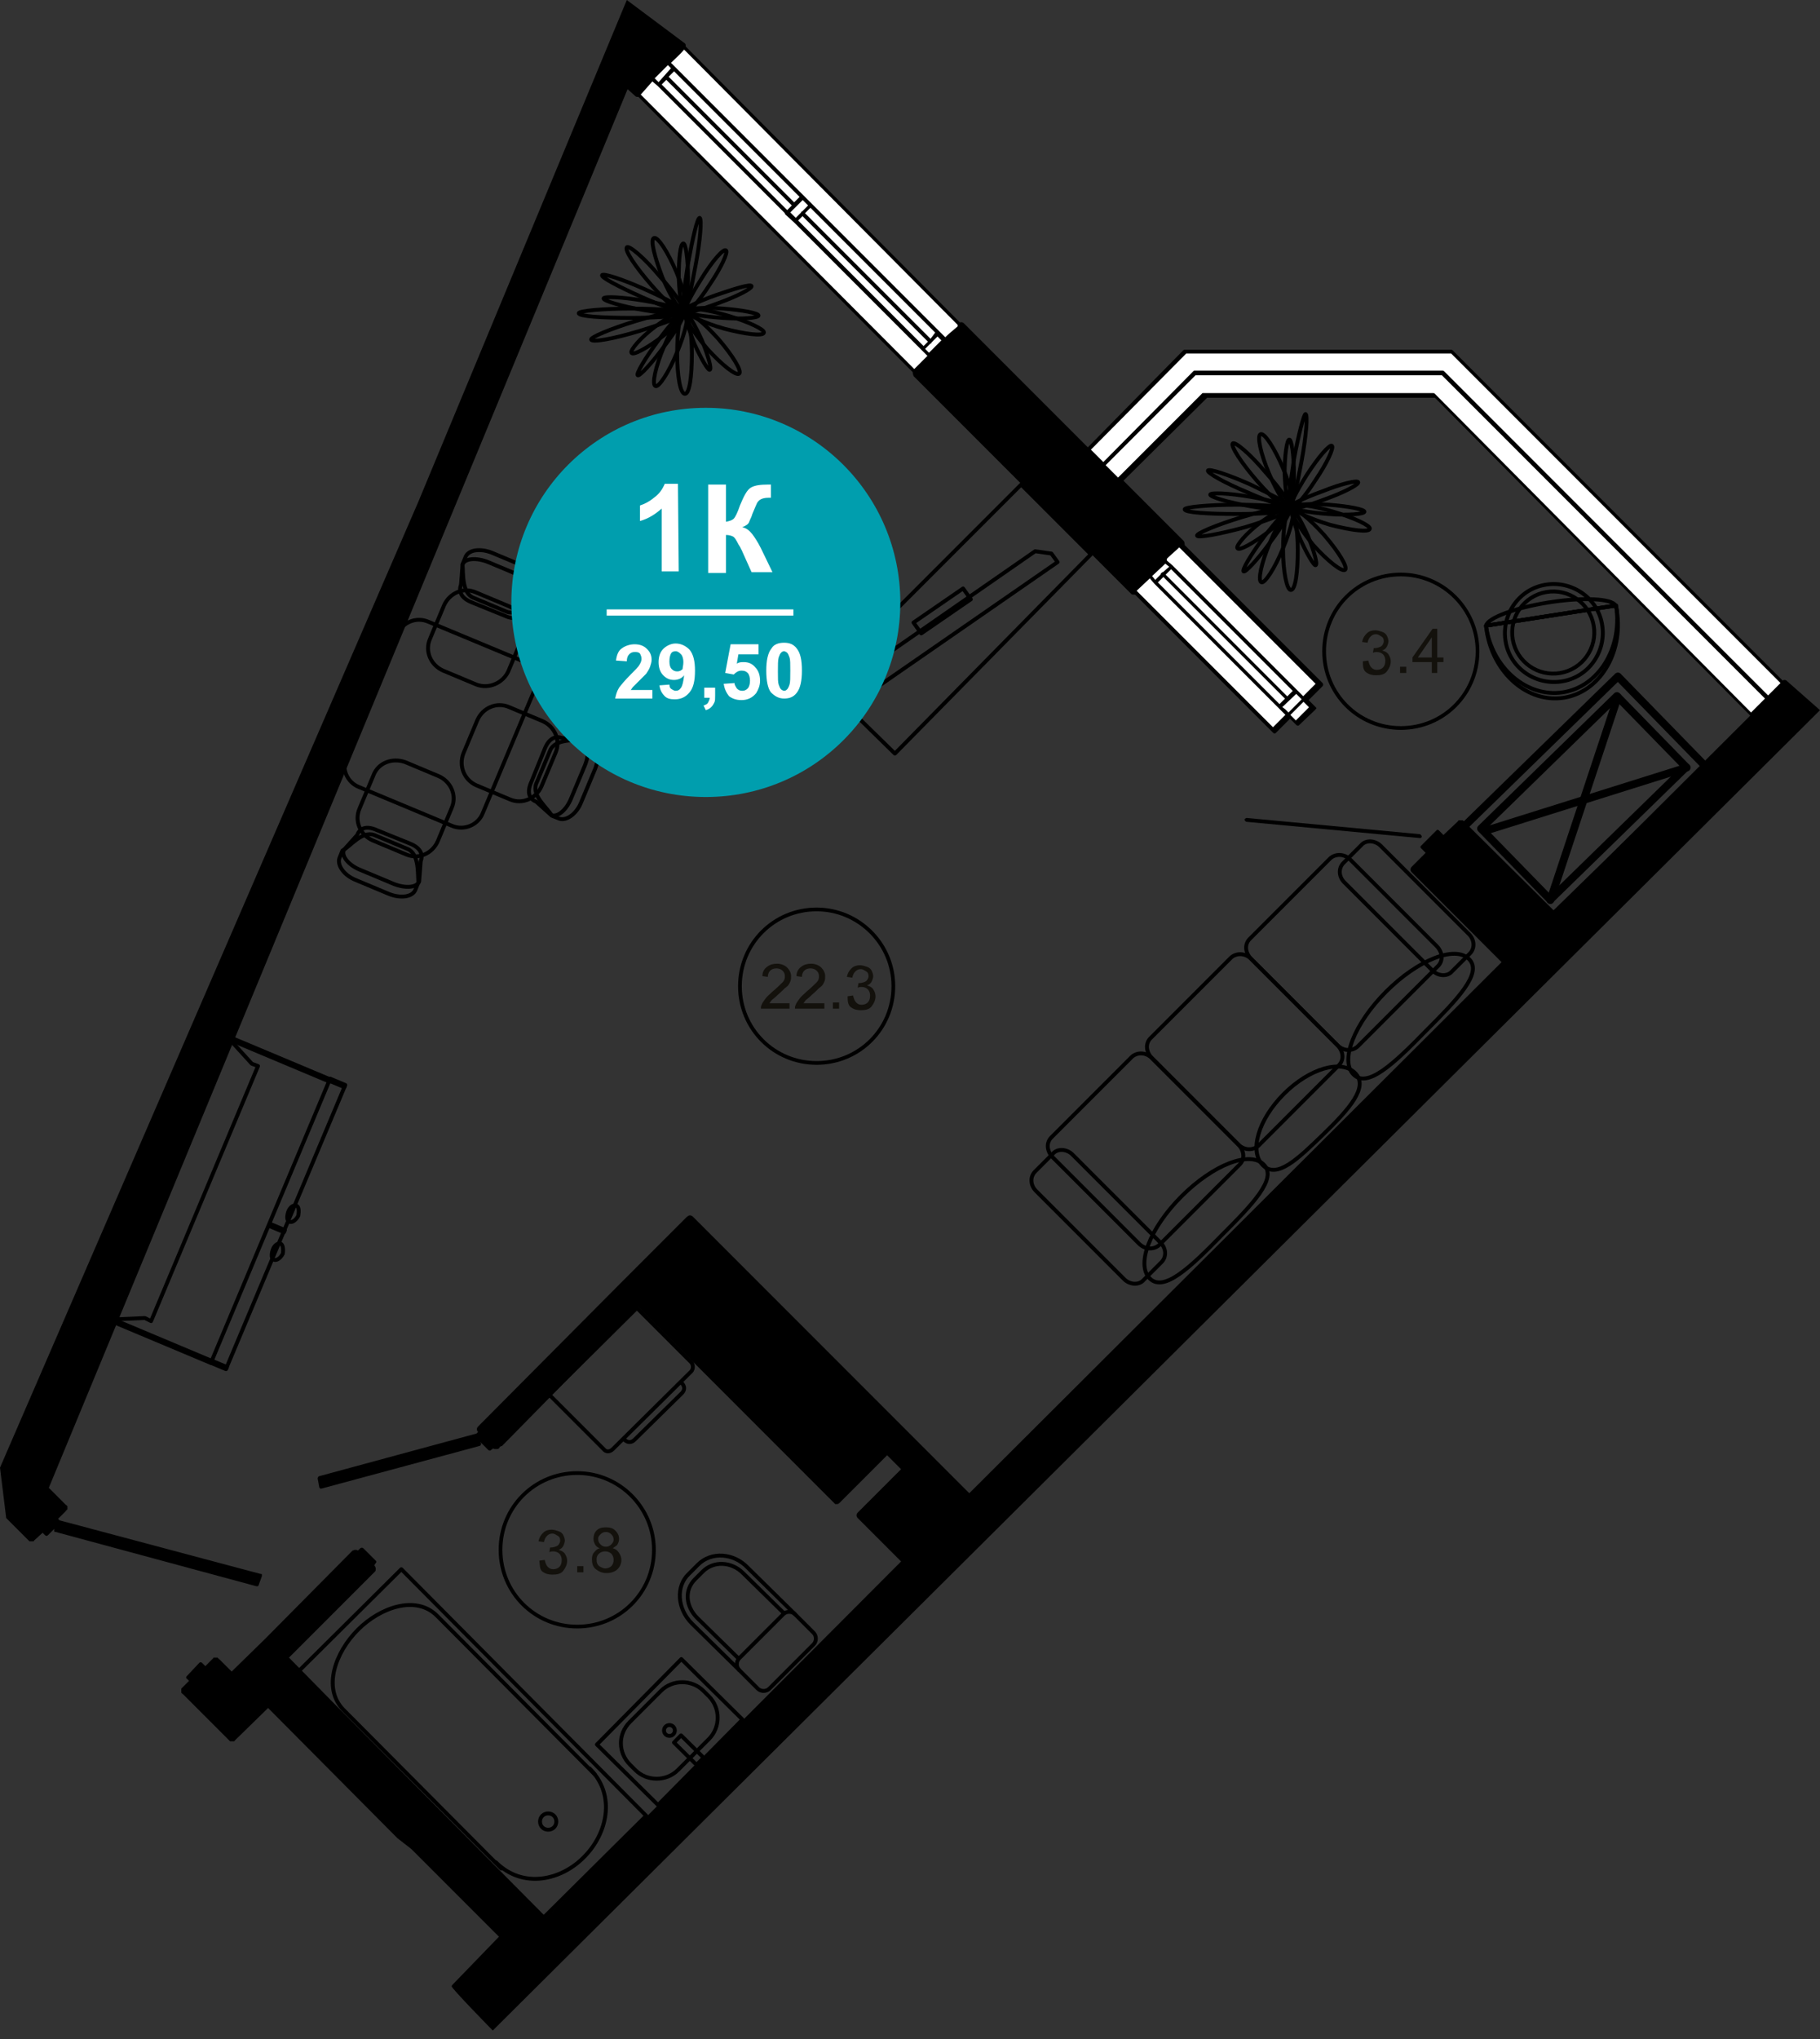 <?xml version="1.0" encoding="UTF-8"?> <svg xmlns="http://www.w3.org/2000/svg" xmlns:xlink="http://www.w3.org/1999/xlink" version="1.1" id="Слой_1" x="0px" y="0px" viewBox="0 0 234.9 263" style="enable-background:new 0 0 234.9 263;" xml:space="preserve"><rect x="0" y="0" width="234.9" height="263" fill="#333333" stroke="none"/> <style type="text/css"> .st0{fill:#FFFFFF;} .st1{fill:none;stroke:#000000;stroke-width:0.5;stroke-linecap:round;stroke-linejoin:round;stroke-miterlimit:10;} .st2{fill:none;stroke:#000000;stroke-width:0.5;stroke-linecap:round;stroke-linejoin:round;stroke-miterlimit:10;} .st3{fill:none;stroke:#000000;stroke-width:0.5;stroke-linecap:round;stroke-linejoin:round;stroke-miterlimit:10;} .st4{fill:none;stroke:#000000;stroke-width:0.5;stroke-linecap:round;stroke-linejoin:round;stroke-miterlimit:10;} .st5{fill:none;stroke:#000000;stroke-width:0.48;stroke-linecap:round;stroke-linejoin:round;stroke-miterlimit:10;} .st6{fill:#13110C;} .st7{fill:none;stroke:#000000;stroke-width:1;stroke-linecap:round;stroke-linejoin:round;stroke-miterlimit:10;} .st8{fill:none;stroke:#000000;stroke-linecap:round;stroke-linejoin:round;stroke-miterlimit:10;} .st9{fill:#009EAE;} .st10{enable-background:new ;} </style> <path d="M234.9,91.6l-4.2-3.7c-0.1-0.1-0.2-0.2-0.4-0.2c-0.1,0-0.1,0-0.2,0.1l-42.6-42.6c0,0-0.1-0.1-0.2-0.1h-34.4 c-0.1,0-0.1,0-0.2,0.1l-12.3,12.5l-16-16c-0.1-0.1-0.3-0.2-0.5-0.1L88.5,6c0-0.1,0-0.1,0-0.2l0,0c0-0.1-0.1-0.2-0.1-0.2L80.9,0 L54,64.7L0,189.3l0.8,6.5l2.9,2.9l0.1,0.1l0,0l0,0l0,0l0,0c0.1,0,0.1,0,0.2,0s0.1,0,0.2,0c0,0,0,0,0.1,0c0,0,0.1,0,0.1-0.1l1.1-1 l0.3,0.3c0,0,0.1,0.1,0.2,0.1s0.1,0,0.2-0.1l0.8-0.8v0.1c0,0.1,0,0.1,0,0.2c0,0.1,0.1,0.1,0.2,0.1l25.9,7c0,0,0,0,0.1,0 s0.2-0.1,0.2-0.2l0.4-1.1c0-0.1,0-0.1,0-0.2s-0.1-0.1-0.2-0.1l-25.9-6.9l-0.2-0.2l1-1l0,0l0,0l0,0l0,0c0,0,0-0.1,0.1-0.1 c0,0,0-0.1,0.1-0.1v-0.1v-0.1v-0.1v-0.1c0,0,0-0.1-0.1-0.1c0,0,0-0.1-0.1-0.1l0,0l0,0L7.4,193l-1.1-1.1L36.9,118L81,11.5l1,0.9 c0.1,0.1,0.2,0.1,0.3,0.1h0.1L117.8,48v0.1c0,0.1,0.1,0.3,0.1,0.4L146,76.6c0.1,0.1,0.2,0.1,0.4,0.1h0.1l17.8,17.8 c0,0,0.1,0.1,0.2,0.1s0.1,0,0.2-0.1l1.8-1.8l0.8,0.8c0,0,0.1,0.1,0.2,0.1c0.1,0,0.1,0,0.2-0.1l0,0l0,0l0,0l2.1-2l0,0l0,0 c0,0,0-0.1,0.1-0.1l0,0l0,0c0-0.1,0-0.1-0.1-0.2l-0.9-0.9l1.8-1.8c0.1-0.1,0.1-0.3,0-0.4l-17.8-17.8c0-0.2,0-0.3-0.1-0.5L145,62 l10.8-10.7h29.4l40.7,41l-25.3,25.2l-11.7-11.6l0,0l-0.1-0.1h-0.1h-0.1h-0.1h-0.1c0,0,0,0-0.1,0c0,0-0.1,0-0.1,0.1l-1.9,1.8 l-0.6-0.6c-0.1-0.1-0.2-0.1-0.3,0l-2,2c-0.1,0.1-0.1,0.2,0,0.3l0.6,0.6l-1.8,1.8c-0.2,0.2-0.2,0.5,0,0.7l11.6,11.6l-68.7,68.5 l-8.1-8.1l-27.6-27.6c-0.1-0.1-0.4-0.2-0.5-0.1c-0.1,0-0.1,0.1-0.2,0.1l-4.3,4.3l-4.3,4.3l0,0l0,0L61.7,184c-0.2,0.2-0.2,0.5,0,0.7 l0,0l-0.2,0.2l-20.3,5.5c-0.1,0-0.2,0.2-0.2,0.3l0.2,1.1c0,0.1,0.1,0.1,0.1,0.2h0.1c0,0,0,0,0.1,0l20.4-5.5c0.1,0,0.2-0.2,0.2-0.3 L62,186l1,1c0,0,0.1,0.1,0.2,0.1c0.1,0,0.1,0,0.2-0.1l0.3-0.2l0,0c0,0.1,0.1,0.1,0.2,0.1c0.1,0,0.1,0,0.2,0c0.1,0,0.2,0,0.3-0.1l0,0 l0.1-0.1v-0.1l0,0c0.1,0,0.2-0.1,0.3-0.1l0,0l17.6-17.9l25.3,25.3l0,0l0.1,0.1c0.1,0,0.1,0,0.2,0l0,0l0,0h0.1c0.1,0,0.1-0.1,0.2-0.1 l6.2-6.2l1.8,1.8l-5.6,5.6l0,0c-0.2,0.2-0.2,0.5,0,0.7l5.6,5.6l-45.8,45.9l-27.3-27.5l-5.9-6l11.1-11.1c0.1-0.1,0.1-0.2,0.1-0.4 c0-0.1-0.1-0.3-0.2-0.4l0,0l0.2-0.3c0.1-0.1,0.1-0.2,0-0.3l-1.6-1.6c-0.1-0.1-0.3-0.1-0.4,0l-0.3,0.3l0,0c-0.1-0.1-0.2-0.1-0.4-0.1 c-0.1,0-0.2,0.1-0.3,0.1l-11.3,11.4l-4.3,4.2l-1.6-1.6c0,0-0.1,0-0.1-0.1c0,0-0.1,0-0.1-0.1H28h-0.1h-0.1h-0.1l0,0l0,0 c0,0,0,0-0.1,0l0,0c0,0-0.1,0-0.1,0.1l-1,1l-0.4-0.4c0,0-0.1-0.1-0.2-0.1s-0.1,0-0.2,0.1l-1.6,1.7c-0.1,0.1-0.1,0.3,0,0.3l0.3,0.3 l-1,1l0,0l0,0c0,0,0,0,0,0.1l0,0c0,0,0,0,0,0.1l0,0l0,0l0,0l0,0l0,0c0,0,0,0,0,0.1l0,0l0,0v0.1l0,0l0,0v0.1l0,0l0,0 c0,0,0,0.1,0.1,0.1c0,0,0,0.1,0.1,0.1l0,0l0,0l6,6l0.1,0.1l0,0l0,0l0,0l0,0c0.1,0,0.1,0,0.2,0s0.1,0,0.2,0c0,0,0,0,0.1,0 c0,0,0.1,0,0.1-0.1l4.1-4l0,0l0,0l0,0l0,0l0.2-0.2l16.7,16.8l1.8,1.4l11.3,11.3l-6,6.2c0,0-0.1,0.1-0.1,0.2 c-0.1,0.2,5.2,5.6,5.3,5.7L234.9,91.6z"></path> <path d="M160.9,106l22.4,2.1l0,0c0.1,0,0.2-0.1,0.2-0.2c0-0.1-0.1-0.2-0.2-0.3l-22.4-2.1c-0.1,0-0.2,0.1-0.3,0.2 C160.7,105.9,160.8,106,160.9,106z"></path> <path class="st0" d="M186.1,48.4l41.7,41.7l-1.8,1.8l-40.8-41.1c0,0-0.1-0.1-0.2-0.1h-29.6h-0.1h-0.1l0,0l0,0l-10.9,10.9l-1.6-1.6 l11.6-11.6H186.1z"></path> <path d="M48.4,239.9"></path> <polygon class="st0" points="87,9.2 103.2,25.4 102.5,26.1 102.5,26.1 86.3,9.9 "></polygon> <rect x="166.6" y="91.2" transform="matrix(0.707 -0.707 0.707 0.707 -15.723 145.525)" class="st0" width="2.4" height="1"></rect> <polygon points="32.9,203.3 32.7,203.9 7.3,197.1 7.5,196.5 "></polygon> <polygon points="6.9,196.2 5.7,197.4 5.6,197.3 6.9,196.2 "></polygon> <path class="st0" d="M84.2,10.5l0.7,0.6l16.4,16.4l0,0c0,0.1,0,0.1,0.1,0.2l1.1,1l17.2,17.2l-1.7,1.7L82.7,12.2L84.2,10.5z"></path> <polygon class="st0" points="86,10.3 102.2,26.5 102.2,26.5 101.6,27.1 85.4,10.9 "></polygon> <polygon class="st0" points="104.3,26.5 103.5,27.3 103.4,27.3 103.4,27.4 102.7,28.1 102,27.4 103.6,25.8 "></polygon> <rect x="111" y="24.8" transform="matrix(0.707 -0.707 0.707 0.707 7.002 89.387)" class="st0" width="0.8" height="22.9"></rect> <rect x="158.2" y="70.5" transform="matrix(0.707 -0.707 0.707 0.707 -11.247 136.13)" class="st0" width="1" height="22.2"></rect> <rect x="157.2" y="71.5" transform="matrix(0.707 -0.707 0.707 0.707 -12.248 135.714)" class="st0" width="1" height="22.2"></rect> <polygon class="st0" points="165.5,91.2 167.3,89.5 168,90.2 166.3,91.9 165.9,91.5 "></polygon> <path class="st0" d="M150.1,73.8c-0.1,0-0.1,0-0.2,0.1s-0.1,0.1-0.1,0.2l-0.7,0.7l-0.4-0.5l1.7-1.6l0.5,0.4L150.1,73.8z"></path> <polygon class="st0" points="148.4,74.6 149,75.3 149,75.3 165,91.3 165.9,92.2 164.3,93.8 146.7,76.2 "></polygon> <path class="st0" d="M167.4,89l-16.1-16.1l0,0l0,0l-0.7-0.6c0-0.1,0-0.1,0-0.2c0-0.1,1.2-1.1,1.6-1.5l17.6,17.6l-1.6,1.6L167.4,89z"></path> <polygon class="st0" points="119.9,45.5 119.4,45 120.1,44.3 120.2,44.3 120.2,44.2 121,43.4 121.5,43.9 "></polygon> <polygon class="st0" points="120.1,43.7 103.9,27.5 104.6,26.8 120.7,42.9 "></polygon> <polygon class="st0" points="85,10.6 84.5,10.1 86.2,8.4 86.6,8.8 "></polygon> <polygon points="24.8,216.6 26,215.3 26.2,215.5 24.8,216.6 "></polygon> <polygon points="47.9,201.6 46.6,200.4 46.7,200.3 47.9,201.6 "></polygon> <polygon points="61.4,185.5 61.5,186.1 41.6,191.5 41.5,190.9 "></polygon> <polygon points="184,109.7 183.5,109.2 185.2,107.5 185.6,107.9 "></polygon> <polygon points="62,185 63.2,186.3 63.1,186.4 61.9,185.2 "></polygon> <path d="M230.6,96.6"></path> <polygon points="230.9,89.4 229.9,89.4 230.4,88.9 "></polygon> <path class="st0" d="M123.6,41.9c0,0.1,0,0.2,0,0.2l0,0c-0.6,0.5-1.3,1.1-1.6,1.4l-0.7-0.7L87.2,8.7l-0.6-0.6 c0.2-0.2,1.2-1.1,1.7-1.7L123.6,41.9L123.6,41.9z"></path> <path class="st0" d="M153.1,45.6h34.2l42.5,42.5l-1.6,1.6l-41.8-41.8c0,0-0.1-0.1-0.2-0.1h-32c-0.1,0-0.1,0-0.2,0.1l-11.6,11.7 l-1.6-1.6L153.1,45.6z"></path> <g> <g> <path class="st1" d="M90,238.5"></path> <path class="st1" d="M94.1,263"></path> </g> </g> <g> <g> <path class="st1" d="M88.6,40.1c0-0.3,2.1-0.5,4.7-0.3c2.6,0.2,4.6,0.6,4.6,0.9s-2.1,0.5-4.7,0.3C90.6,40.8,88.6,40.5,88.6,40.1 L88.6,40.1z"></path> <path class="st1" d="M88.6,40.1c0.2,0.3-1.2,1.8-3.1,3.3c-2,1.5-3.8,2.5-4,2.1c-0.2-0.3,1.1-1.9,3.1-3.4 C86.5,40.7,88.3,39.7,88.6,40.1L88.6,40.1z"></path> <path class="st1" d="M90.3,28.1c0.3,0.1,0.1,2.8-0.5,6c-0.6,3.3-1.2,5.9-1.5,5.9c-0.3-0.1,0-2.8,0.5-6 C89.4,30.7,90,28.1,90.3,28.1L90.3,28.1z"></path> <path class="st1" d="M88.5,40.3c0.5,0.2,0,2.5-1.1,5.1c-1.1,2.7-2.4,4.6-2.8,4.4c-0.5-0.2,0-2.5,1.1-5.1S88,40.1,88.5,40.3 L88.5,40.3z"></path> <path class="st1" d="M93.7,32.3c0.3,0.2-0.6,2.2-2.1,4.4c-1.4,2.2-2.9,3.9-3.2,3.7c-0.3-0.2,0.7-2.2,2.1-4.4 C91.9,33.7,93.4,32,93.7,32.3L93.7,32.3z"></path> <path class="st1" d="M84.4,30.7c0.5-0.2,1.8,1.8,2.9,4.4c1.1,2.6,1.6,4.9,1.1,5.1s-1.8-1.8-2.9-4.4C84.5,33.2,83.9,30.9,84.4,30.7 L84.4,30.7z"></path> <path class="st1" d="M88.4,40.3c0,0.3-2.4,0.2-5.3-0.3c-2.9-0.5-5.2-1.2-5.2-1.5s2.4-0.2,5.3,0.3C86.2,39.3,88.5,40,88.4,40.3 L88.4,40.3z"></path> <path class="st1" d="M88.6,40.5c0.2-0.1,1.1,1.4,2,3.4c0.8,2,1.3,3.7,1,3.8c-0.2,0.1-1.1-1.4-2-3.4C88.8,42.2,88.3,40.6,88.6,40.5 L88.6,40.5z"></path> <path class="st1" d="M88.8,40.1c0.1-0.5,2.4-0.2,5.1,0.6c2.7,0.8,4.8,1.8,4.7,2.2c-0.1,0.5-2.4,0.2-5.1-0.5 C90.7,41.6,88.6,40.6,88.8,40.1L88.8,40.1z"></path> <path class="st1" d="M88.3,40.4c0,0.3-3,0.6-6.8,0.6s-6.8-0.2-6.8-0.6c0-0.3,3.1-0.6,6.8-0.6C85.2,39.8,88.3,40.1,88.3,40.4 L88.3,40.4z"></path> <path class="st1" d="M80.9,31.9c0.3-0.3,2.3,1.4,4.3,3.8c2.1,2.3,3.5,4.5,3.2,4.8s-2.3-1.4-4.3-3.7C82,34.4,80.6,32.3,80.9,31.9 L80.9,31.9z"></path> <path class="st1" d="M88.3,40.4c0.5,0,1,2.3,1,5.2c0,2.9-0.3,5.2-0.9,5.2s-1-2.3-1-5.2C87.4,42.8,87.7,40.4,88.3,40.4L88.3,40.4z"></path> <path class="st1" d="M97,36.9c0.1,0.3-1.8,1.3-4.3,2.2c-2.4,0.9-4.5,1.5-4.7,1.2s1.8-1.3,4.3-2.2C94.9,37.2,96.9,36.6,97,36.9 L97,36.9z"></path> <path class="st1" d="M88.6,40.5c0.4-0.4,2.2,1.1,4.1,3.2c1.9,2.2,3.1,4.2,2.7,4.5c-0.4,0.3-2.2-1.1-4.1-3.2 C89.4,42.8,88.2,40.8,88.6,40.5L88.6,40.5z"></path> <path class="st1" d="M88.2,31.4c0.3,0,0.6,2,0.6,4.4s-0.2,4.4-0.5,4.4s-0.6-2-0.7-4.4C87.6,33.4,87.8,31.4,88.2,31.4L88.2,31.4z"></path> <path class="st1" d="M76.3,43.8c-0.1-0.3,2.5-1.4,5.8-2.4s6.1-1.5,6.2-1.1c0.1,0.4-2.5,1.4-5.8,2.4S76.4,44.2,76.3,43.8L76.3,43.8 z"></path> <path class="st1" d="M88.3,40.3c0.2,0.2-0.9,2.2-2.6,4.4c-1.6,2.2-3.2,3.9-3.4,3.7c-0.2-0.2,0.9-2.1,2.6-4.4 C86.5,41.8,88,40.1,88.3,40.3L88.3,40.3z"></path> <path class="st1" d="M88.3,40.1c-0.1,0.3-2.6-0.5-5.5-1.8s-5.2-2.5-5.1-2.8c0.1-0.3,2.6,0.5,5.5,1.8S88.4,39.8,88.3,40.1 L88.3,40.1z"></path> </g> <g> <g> <path class="st1" d="M174.3,110.9c-0.8-0.8-1.9-0.8-2.6-0.2l-10.4,10.4c-0.7,0.7-0.6,1.8,0.2,2.6l11.1,11.1 c0.8,0.8,1.9,0.8,2.6,0.2l10.4-10.4c0.7-0.7,0.6-1.8-0.2-2.6L174.3,110.9z"></path> </g> <g> <path class="st1" d="M161.5,123.7c-0.8-0.8-1.9-0.8-2.6-0.2l-10.4,10.4c-0.7,0.7-0.6,1.8,0.2,2.6l11.1,11.1 c0.8,0.8,1.9,0.8,2.6,0.2l10.4-10.4c0.7-0.7,0.6-1.8-0.2-2.6L161.5,123.7z"></path> </g> <g> <path class="st1" d="M148.7,136.5c-0.8-0.8-1.9-0.8-2.6-0.2l-10.4,10.4c-0.7,0.7-0.6,1.8,0.2,2.6l11.1,11.1 c0.8,0.8,1.9,0.8,2.6,0.2l10.4-10.4c0.7-0.7,0.6-1.8-0.2-2.6L148.7,136.5z"></path> </g> <g> <path class="st1" d="M178.2,109.1c-0.7-0.7-1.9-0.8-2.5-0.1l-2.3,2.3c-0.7,0.7-0.6,1.8,0.1,2.5l11.4,11.4 c0.7,0.7,1.9,0.8,2.5,0.1l2.3-2.3c0.7-0.7,0.6-1.8-0.1-2.5L178.2,109.1z"></path> </g> <g> <path class="st1" d="M138.4,148.9c-0.7-0.7-1.9-0.8-2.5-0.1l-2.3,2.3c-0.7,0.7-0.6,1.8,0.1,2.5l11.4,11.4 c0.7,0.7,1.9,0.8,2.5,0.1l2.3-2.3c0.7-0.7,0.6-1.8-0.1-2.5L138.4,148.9z"></path> </g> <g> <path class="st1" d="M189.6,123.7c-1.8-1.8-6.6,0.1-10.7,4.2c-4.1,4.1-6,8.9-4.2,10.7s5.2-1.4,9.3-5.6 C188.1,128.9,191.4,125.5,189.6,123.7z"></path> </g> <g> <path class="st1" d="M174.9,138.4c-1.8-1.8-5.9-0.6-9.2,2.7s-4.5,7.4-2.7,9.2s4.5-0.8,7.8-4S176.7,140.2,174.9,138.4z"></path> </g> <g> <path class="st1" d="M163.1,150.2c-1.8-1.8-6.5,0-10.6,4.1s-5.9,8.8-4.1,10.6c1.8,1.8,5.2-1.4,9.2-5.5 C161.7,155.3,164.9,152,163.1,150.2z"></path> </g> </g> <g> <g> <path class="st1" d="M95.4,215.4l-6.1-6c-1.9-1.9-2.1-4.8-0.4-6.4l1.2-1.2c1.7-1.7,4.6-1.5,6.4,0.4l6.1,6"></path> </g> <g> <path class="st1" d="M95.4,213.9l5.7-5.7c0.4-0.4,1.1-0.4,1.5,0l2.4,2.4c0.4,0.4,0.4,1.1,0,1.5l-5.7,5.7c-0.4,0.4-1.1,0.4-1.5,0 l-2.4-2.4C95,215,95,214.3,95.4,213.9z"></path> </g> <g> <path class="st1" d="M95.3,213.9l-5.3-5.2c-1.5-1.5-1.7-3.6-0.3-5l1-1c1.4-1.4,3.7-1.3,5.2,0.2l5.3,5.2"></path> </g> </g> <g> <rect x="78.7" y="217.9" transform="matrix(0.703 -0.711 0.711 0.703 -133.212 127.782)" class="st2" width="15.5" height="11.1"></rect> <path class="st1" d="M81.3,222.1l4-4c1.5-1.5,4-1.5,5.5,0l0.7,0.7c1.5,1.5,1.5,4,0,5.5l-4,4c-1.5,1.5-4,1.5-5.5,0l-0.7-0.7 C79.8,226.1,79.7,223.7,81.3,222.1z"></path> <ellipse class="st2" cx="86.4" cy="223.2" rx="0.7" ry="0.7"></ellipse> <rect x="88.3" y="223.7" transform="matrix(0.703 -0.711 0.711 0.703 -134.14 130.274)" class="st2" width="1.3" height="4.1"></rect> </g> <g> <g> <path class="st1" d="M51.8,202.4l-13.4,13.3L70,247.5l13.4-13.3L51.8,202.4z"></path> </g> <g> <path class="st1" d="M76.8,228.9l-20.4-20.5c-2.7-2.7-7.3-1.1-10.2,1.8s-4.6,7.5-1.9,10.3L64.7,241"></path> </g> <g> <path class="st1" d="M64,240.2c3.5,3.5,8.5,2.3,11.4-0.7c2.9-2.9,4.2-7.9,0.7-11.4"></path> </g> <g> <path class="st1" d="M70,235.7c-0.4-0.4-0.4-1.1,0-1.5s1.1-0.4,1.5,0s0.4,1.1,0,1.5C71.1,236.1,70.4,236.1,70,235.7z"></path> </g> </g> <g> <g> <path class="st1" d="M77.9,186.9l-7-7l11.3-11.2l7,7c0.3,0.3,0.3,0.9,0,1.2l-10.1,10C78.7,187.3,78.2,187.3,77.9,186.9z"></path> </g> <g> <path class="st1" d="M80.6,185.7c0.4,0.4,0.9,0.4,1.3,0l6.1-6c0.4-0.4,0.4-0.9,0-1.3"></path> </g> </g> <g> <g> <polygon class="st1" points="44.5,140.1 44.5,140.1 29.2,176.5 29.2,176.5 27.2,175.7 14.2,170.2 18.7,170 19.5,170.4 33.3,137.5 32.5,137.2 29.4,133.8 42.5,139.3 "></polygon> <g> <rect x="8.6" y="147.5" transform="matrix(0.387 -0.922 0.922 0.387 -125.332 120.951)" class="st3" width="39.5" height="14.4"></rect> </g> </g> <rect x="28.1" y="175" transform="matrix(0.387 -0.922 0.922 0.387 -144.988 133.971)" class="st3" width="0.3" height="2.1"></rect> <rect x="35.6" y="157.4" transform="matrix(0.387 -0.922 0.922 0.387 -124.178 130.028)" class="st3" width="0.3" height="2.1"></rect> <rect x="43.4" y="138.6" transform="matrix(0.387 -0.922 0.922 0.387 -102.075 125.782)" class="st3" width="0.3" height="2.1"></rect> <rect x="20.5" y="165.6" transform="matrix(0.387 -0.922 0.922 0.387 -146.686 125.039)" class="st3" width="0.3" height="14.4"></rect> <rect x="35.8" y="129.4" transform="matrix(0.387 -0.922 0.922 0.387 -103.882 116.872)" class="st3" width="0.3" height="14.4"></rect> <path class="st1" d="M36.2,160.4c-0.3-0.1-0.8,0.2-1,0.8s-0.2,1.2,0.2,1.3c0.3,0.1,0.8-0.2,1.1-0.8 C36.6,161.1,36.5,160.5,36.2,160.4z"></path> <path class="st1" d="M38.2,155.5c-0.3-0.1-0.8,0.2-1,0.8s-0.2,1.2,0.2,1.3c0.3,0.1,0.8-0.2,1.1-0.8 C38.6,156.2,38.6,155.6,38.2,155.5z"></path> </g> <g> <g> <path class="st1" d="M61.5,101.3l4.3,1.8c1.6,0.7,3.4-0.1,4.1-1.7l1.8-4.3c0.7-1.6-0.1-3.4-1.7-4.1l-4.3-1.8 c-1.6-0.7-3.4,0.1-4.1,1.7l-1.8,4.3C59.2,98.8,59.9,100.6,61.5,101.3z"></path> <path class="st1" d="M71,96.8c0.6-1.5,3.2-1.3,4.3-1.4l1,0.4c0.9,0.4,1.1,1.9,0.5,3.4l-1.8,4.3c-0.6,1.5-1.9,2.4-2.8,2.1l-1-0.4 c-0.4-0.9-2.6-2.5-2-4.1L71,96.8z"></path> <path class="st1" d="M70.3,96.6c0.6-1.5,1.5-1.7,2.3-1.4l2.6,0.2c0.8,0.3,0.9,1.8,0.3,3.3l-1.8,4.3c-0.6,1.5-1.8,2.5-2.6,2.1 l-1.9-1.7c-0.8-0.3-1.3-1.1-0.6-2.6L70.3,96.6z"></path> </g> <g> <path class="st1" d="M65.6,86.6l1.8-4.3c0.7-1.6-0.1-3.4-1.7-4.1l-4.3-1.8c-1.6-0.7-3.4,0.1-4.1,1.7l-1.8,4.3 c-0.7,1.6,0.1,3.4,1.7,4.1l4.3,1.8C63.1,88.9,64.9,88.1,65.6,86.6z"></path> <path class="st1" d="M61.1,77.1c-1.5-0.6-1.3-3.2-1.4-4.3l0.4-1c0.4-0.9,1.9-1.1,3.4-0.5l4.3,1.8c1.5,0.6,2.4,1.9,2.1,2.8l-0.4,1 c-0.9,0.4-2.5,2.6-4.1,2L61.1,77.1z"></path> <path class="st1" d="M60.9,77.7c-1.5-0.6-1.7-1.5-1.4-2.3l0.2-2.6c0.3-0.8,1.8-0.9,3.3-0.3l4.3,1.8c1.5,0.6,2.5,1.8,2.1,2.6 l-1.7,1.9c-0.3,0.8-1.1,1.3-2.6,0.6L60.9,77.7z"></path> </g> <g> <path class="st1" d="M48.2,100l-1.8,4.3c-0.7,1.6,0.1,3.4,1.7,4.1l4.3,1.8c1.6,0.7,3.4-0.1,4.1-1.7l1.8-4.3 c0.7-1.6-0.1-3.4-1.7-4.1l-4.3-1.8C50.6,97.7,48.8,98.4,48.2,100z"></path> <path class="st1" d="M52.6,109.5c1.5,0.6,1.3,3.2,1.4,4.3l-0.4,1c-0.4,0.9-1.9,1.1-3.4,0.5l-4.3-1.8c-1.5-0.6-2.4-1.9-2.1-2.8 l0.4-1c0.9-0.4,2.5-2.6,4.1-2L52.6,109.5z"></path> <path class="st1" d="M52.9,108.8c1.5,0.6,1.7,1.5,1.4,2.3l-0.2,2.6c-0.3,0.8-1.8,0.9-3.3,0.3l-4.3-1.8c-1.5-0.6-2.5-1.8-2.1-2.6 l1.7-1.9c0.3-0.8,1.1-1.3,2.6-0.6L52.9,108.8z"></path> </g> <path class="st1" d="M68.9,89.2l-6.6,15.7c-0.6,1.5-2.4,2.3-4,1.6l-12-5c-1.5-0.6-2.3-2.4-1.6-4l6.6-15.7c0.6-1.5,2.4-2.3,4-1.6 l12,5C68.9,85.8,69.6,87.6,68.9,89.2z"></path> </g> <g> <polygon class="st1" points="106.2,88.1 115.5,97.2 140.8,71.5 131.8,62.5 "></polygon> <g> <path class="st1" d="M125.3,77.3l-6.4,4.4l-1-1.4l6.4-4.4L125.3,77.3z"></path> </g> <path class="st1" d="M133.6,71.1l-23.2,16.1l-0.7,2.2l0.8,1.1l26-18l-0.8-1.1L133.6,71.1z"></path> </g> <g> <path class="st1" d="M166.8,65.4c0-0.3,2.1-0.5,4.7-0.3c2.6,0.2,4.6,0.6,4.6,0.9s-2.1,0.5-4.7,0.3 C168.8,66.1,166.8,65.7,166.8,65.4L166.8,65.4z"></path> <path class="st1" d="M166.8,65.3c0.2,0.3-1.2,1.8-3.1,3.3c-2,1.5-3.8,2.5-4,2.1c-0.2-0.3,1.1-1.9,3.1-3.4 C164.8,65.9,166.6,65,166.8,65.3L166.8,65.3z"></path> <path class="st1" d="M168.5,53.4c0.3,0.1,0.1,2.8-0.5,6c-0.6,3.3-1.2,5.9-1.5,5.9c-0.3-0.1,0-2.8,0.5-6 C167.6,56,168.3,53.4,168.5,53.4L168.5,53.4z"></path> <path class="st1" d="M166.7,65.6c0.5,0.2,0,2.5-1.1,5.1c-1.1,2.7-2.4,4.6-2.8,4.4c-0.5-0.2,0-2.5,1.1-5.1 C165,67.3,166.3,65.4,166.7,65.6L166.7,65.6z"></path> <path class="st1" d="M171.9,57.5c0.3,0.2-0.6,2.2-2.1,4.4c-1.4,2.2-2.9,3.9-3.2,3.7c-0.3-0.2,0.7-2.2,2.1-4.4 C170.2,58.9,171.6,57.3,171.9,57.5L171.9,57.5z"></path> <path class="st1" d="M162.7,56c0.5-0.2,1.8,1.8,2.9,4.4c1.1,2.6,1.6,4.9,1.1,5.1s-1.8-1.8-2.9-4.4C162.7,58.5,162.2,56.2,162.7,56 L162.7,56z"></path> <path class="st1" d="M166.7,65.6c0,0.3-2.4,0.2-5.3-0.3c-2.9-0.5-5.2-1.2-5.2-1.5c0-0.3,2.4-0.2,5.3,0.3 C164.4,64.6,166.7,65.3,166.7,65.6L166.7,65.6z"></path> <path class="st1" d="M166.8,65.7c0.2-0.1,1.1,1.4,2,3.4c0.8,2,1.3,3.7,1,3.8c-0.2,0.1-1.1-1.4-2-3.4 C167,67.5,166.5,65.8,166.8,65.7L166.8,65.7z"></path> <path class="st1" d="M167,65.4c0.1-0.5,2.4-0.2,5.1,0.6c2.7,0.8,4.8,1.8,4.7,2.2c-0.1,0.5-2.4,0.2-5.1-0.5 C169,66.9,166.9,65.9,167,65.4L167,65.4z"></path> <path class="st1" d="M166.5,65.7c0,0.3-3,0.6-6.8,0.6s-6.8-0.2-6.8-0.6c0-0.3,3.1-0.6,6.8-0.6S166.5,65.4,166.5,65.7L166.5,65.7z"></path> <path class="st1" d="M159.1,57.2c0.3-0.3,2.3,1.4,4.3,3.8c2.1,2.3,3.5,4.5,3.2,4.8s-2.3-1.4-4.3-3.7 C160.2,59.7,158.8,57.5,159.1,57.2L159.1,57.2z"></path> <path class="st1" d="M166.5,65.7c0.5,0,1,2.3,1,5.2c0,2.9-0.3,5.2-0.9,5.2c-0.5,0-1-2.3-1-5.2C165.6,68,166,65.7,166.5,65.7 L166.5,65.7z"></path> <path class="st1" d="M175.3,62.2c0.1,0.3-1.8,1.3-4.3,2.2c-2.4,0.9-4.5,1.5-4.7,1.2s1.8-1.3,4.3-2.2 C173.1,62.4,175.2,61.9,175.3,62.2L175.3,62.2z"></path> <path class="st1" d="M166.8,65.8c0.4-0.4,2.2,1.1,4.1,3.2c1.9,2.2,3.1,4.2,2.7,4.5c-0.4,0.3-2.2-1.1-4.1-3.2 C167.7,68.1,166.5,66.1,166.8,65.8L166.8,65.8z"></path> <path class="st1" d="M166.4,56.7c0.3,0,0.6,2,0.6,4.4s-0.2,4.4-0.5,4.4s-0.6-2-0.7-4.4C165.8,58.7,166.1,56.7,166.4,56.7 L166.4,56.7z"></path> <path class="st1" d="M154.5,69.1c-0.1-0.3,2.5-1.4,5.8-2.4s6.1-1.5,6.2-1.1c0.1,0.4-2.5,1.4-5.8,2.4 C157.4,68.9,154.6,69.4,154.5,69.1L154.5,69.1z"></path> <path class="st1" d="M166.5,65.6c0.2,0.2-0.9,2.2-2.6,4.4c-1.6,2.2-3.2,3.9-3.4,3.7s0.9-2.1,2.6-4.4 C164.8,67.1,166.3,65.4,166.5,65.6L166.5,65.6z"></path> <path class="st1" d="M166.5,65.3c-0.1,0.3-2.6-0.5-5.5-1.8c-2.9-1.2-5.2-2.5-5.1-2.8c0.1-0.3,2.6,0.5,5.5,1.8 C164.3,63.9,166.6,65.1,166.5,65.3L166.5,65.3z"></path> </g> <g> <path class="st1" d="M199.9,77.7c-4.4,0.7-7.9,2-8.1,3l16.7-2.6C208.1,77.2,204.3,77,199.9,77.7z"></path> <path class="st1" d="M201.8,90c4.6-0.7,7.7-5.7,6.9-11.1c0-0.3-0.1-0.5-0.2-0.8l-16.7,2.6c0,0.3,0.1,0.5,0.1,0.8 C192.8,86.9,197.2,90.7,201.8,90z"></path> <path class="st1" d="M191.8,80.7v0.1c0.8,5.4,5.3,9.2,9.9,8.5c4.6-0.7,7.7-5.7,6.9-11.1v-0.1L191.8,80.7z"></path> <path class="st1" d="M194.3,82.6c-0.5-3.4,1.8-6.7,5.3-7.2c3.4-0.5,6.7,1.8,7.2,5.3c0.5,3.4-1.8,6.7-5.3,7.2 C198.1,88.4,194.8,86.1,194.3,82.6z"></path> <ellipse transform="matrix(0.985 -0.171 0.171 0.985 -10.995 35.398)" class="st4" cx="200.5" cy="81.7" rx="5.3" ry="5.3"></ellipse> </g> </g> <path class="st5" d="M180.8,74.1c-5.5,0-9.9,4.4-9.9,9.9s4.4,9.9,9.9,9.9s9.9-4.4,9.9-9.9S186.2,74.1,180.8,74.1"></path> <g> <path class="st6" d="M175.9,85.3l0.7-0.1c0.1,0.4,0.2,0.7,0.4,0.9s0.4,0.3,0.7,0.3s0.6-0.1,0.8-0.3s0.3-0.5,0.3-0.9 c0-0.3-0.1-0.6-0.3-0.8s-0.5-0.3-0.8-0.3c-0.1,0-0.3,0-0.5,0.1l0.1-0.6h0.1c0.3,0,0.6-0.1,0.8-0.2s0.4-0.4,0.4-0.7 s-0.1-0.5-0.3-0.6s-0.4-0.3-0.7-0.3s-0.5,0.1-0.7,0.3s-0.3,0.4-0.4,0.8l-0.7-0.1c0.1-0.5,0.3-0.8,0.6-1.1s0.7-0.4,1.1-0.4 c0.3,0,0.6,0.1,0.9,0.2s0.5,0.3,0.6,0.5s0.2,0.5,0.2,0.7s-0.1,0.5-0.2,0.7s-0.3,0.4-0.6,0.5c0.3,0.1,0.6,0.2,0.8,0.5 s0.3,0.6,0.3,0.9c0,0.5-0.2,0.9-0.5,1.3s-0.8,0.5-1.4,0.5c-0.5,0-0.9-0.1-1.3-0.4S175.9,85.8,175.9,85.3z"></path> <path class="st6" d="M180.7,86.8V86h0.8v0.8H180.7z"></path> <path class="st6" d="M184.8,86.8v-1.4h-2.5v-0.6l2.6-3.7h0.6v3.7h0.8v0.6h-0.8v1.4H184.8z M184.8,84.8v-2.6l-1.8,2.6H184.8z"></path> </g> <path class="st5" d="M105.4,117.3c-5.5,0-9.9,4.4-9.9,9.9c0,5.5,4.4,9.9,9.9,9.9s9.9-4.4,9.9-9.9 C115.3,121.7,110.8,117.3,105.4,117.3"></path> <g> <path class="st6" d="M101.9,129.4v0.7h-3.7c0-0.2,0-0.3,0.1-0.5c0.1-0.3,0.3-0.5,0.5-0.8s0.5-0.5,0.9-0.9c0.6-0.5,1-0.9,1.3-1.2 s0.3-0.6,0.3-0.8c0-0.3-0.1-0.5-0.3-0.7s-0.5-0.3-0.8-0.3s-0.6,0.1-0.8,0.3s-0.3,0.5-0.3,0.8l-0.7-0.1c0-0.5,0.2-0.9,0.6-1.2 s0.8-0.4,1.3-0.4s1,0.2,1.3,0.5s0.5,0.7,0.5,1.1c0,0.2,0,0.5-0.1,0.7s-0.2,0.5-0.5,0.7s-0.6,0.6-1.1,1c-0.4,0.4-0.7,0.6-0.8,0.7 s-0.2,0.3-0.3,0.4H101.9z"></path> <path class="st6" d="M106.4,129.4v0.7h-3.8c0-0.2,0-0.3,0.1-0.5c0.1-0.3,0.3-0.5,0.5-0.8s0.5-0.5,0.9-0.9c0.6-0.5,1-0.9,1.3-1.2 s0.3-0.6,0.3-0.8c0-0.3-0.1-0.5-0.3-0.7s-0.5-0.3-0.8-0.3s-0.6,0.1-0.8,0.3s-0.3,0.5-0.3,0.8l-0.7-0.1c0-0.5,0.2-0.9,0.6-1.2 s0.8-0.4,1.3-0.4s1,0.2,1.3,0.5s0.5,0.7,0.5,1.1c0,0.2,0,0.5-0.1,0.7s-0.2,0.5-0.5,0.7s-0.6,0.6-1.1,1c-0.4,0.4-0.7,0.6-0.8,0.7 s-0.2,0.3-0.3,0.4H106.4z"></path> <path class="st6" d="M107.5,130.1v-0.8h0.8v0.8H107.5z"></path> <path class="st6" d="M109.4,128.5l0.7-0.1c0.1,0.4,0.2,0.7,0.4,0.9s0.4,0.3,0.7,0.3s0.6-0.1,0.8-0.3s0.3-0.5,0.3-0.9 c0-0.3-0.1-0.6-0.3-0.8s-0.5-0.3-0.8-0.3c-0.1,0-0.3,0-0.5,0.1l0.1-0.6h0.1c0.3,0,0.6-0.1,0.8-0.2s0.4-0.4,0.4-0.7 s-0.1-0.5-0.3-0.6s-0.4-0.3-0.7-0.3s-0.5,0.1-0.7,0.3s-0.3,0.4-0.4,0.8l-0.7-0.1c0.1-0.5,0.3-0.8,0.6-1.1s0.7-0.4,1.1-0.4 c0.3,0,0.6,0.1,0.9,0.2s0.5,0.3,0.6,0.5s0.2,0.5,0.2,0.7s-0.1,0.5-0.2,0.7s-0.3,0.4-0.6,0.5c0.3,0.1,0.6,0.2,0.8,0.5 s0.3,0.6,0.3,0.9c0,0.5-0.2,0.9-0.5,1.3s-0.8,0.5-1.4,0.5c-0.5,0-0.9-0.1-1.3-0.4S109.4,129,109.4,128.5z"></path> </g> <path class="st5" d="M74.5,190c-5.5,0-9.9,4.4-9.9,9.9s4.4,9.9,9.9,9.9s9.9-4.4,9.9-9.9C84.4,194.5,80,190,74.5,190"></path> <g> <path class="st6" d="M69.6,201.3l0.7-0.1c0.1,0.4,0.2,0.7,0.4,0.9s0.4,0.3,0.7,0.3s0.6-0.1,0.8-0.3s0.3-0.5,0.3-0.9 c0-0.3-0.1-0.6-0.3-0.8s-0.5-0.3-0.8-0.3c-0.1,0-0.3,0-0.5,0.1l0.1-0.6h0.1c0.3,0,0.6-0.1,0.8-0.2s0.4-0.4,0.4-0.7 c0-0.3-0.1-0.5-0.3-0.6s-0.4-0.3-0.7-0.3s-0.5,0.1-0.7,0.3s-0.3,0.4-0.4,0.8l-0.7-0.1c0.1-0.5,0.3-0.8,0.6-1.1s0.7-0.4,1.1-0.4 c0.3,0,0.6,0.1,0.9,0.2s0.5,0.3,0.6,0.5s0.2,0.5,0.2,0.7c0,0.2-0.1,0.5-0.2,0.7s-0.3,0.4-0.6,0.5c0.3,0.1,0.6,0.2,0.8,0.5 s0.3,0.6,0.3,0.9c0,0.5-0.2,0.9-0.5,1.3s-0.8,0.5-1.4,0.5c-0.5,0-0.9-0.1-1.3-0.4S69.7,201.7,69.6,201.3z"></path> <path class="st6" d="M74.5,202.8V202h0.8v0.8H74.5z"></path> <path class="st6" d="M77.4,199.7c-0.3-0.1-0.5-0.3-0.6-0.5s-0.2-0.4-0.2-0.7c0-0.4,0.1-0.8,0.4-1.1s0.7-0.4,1.2-0.4 s0.9,0.1,1.2,0.4s0.5,0.6,0.5,1.1c0,0.3-0.1,0.5-0.2,0.7s-0.4,0.3-0.6,0.5c0.4,0.1,0.6,0.3,0.8,0.6s0.3,0.6,0.3,0.9 c0,0.5-0.2,0.9-0.5,1.2s-0.8,0.5-1.4,0.5s-1-0.2-1.4-0.5s-0.5-0.8-0.5-1.3c0-0.4,0.1-0.7,0.3-0.9S77,199.8,77.4,199.7z M77,201.1 c0,0.2,0,0.4,0.1,0.6s0.2,0.3,0.4,0.4s0.4,0.2,0.6,0.2c0.3,0,0.6-0.1,0.8-0.3s0.3-0.5,0.3-0.8s-0.1-0.6-0.3-0.8s-0.5-0.3-0.8-0.3 s-0.6,0.1-0.8,0.3S77,200.8,77,201.1z M77.2,198.5c0,0.3,0.1,0.5,0.3,0.7s0.4,0.3,0.7,0.3s0.5-0.1,0.7-0.3s0.3-0.4,0.3-0.6 c0-0.3-0.1-0.5-0.3-0.7s-0.4-0.3-0.7-0.3s-0.5,0.1-0.7,0.3S77.2,198.2,77.2,198.5z"></path> </g> <g> <rect x="190.4" y="94.9" transform="matrix(0.716 -0.698 0.698 0.716 -13.944 171.886)" class="st7" width="28.2" height="16.3"></rect> <rect x="192.2" y="96.6" transform="matrix(0.716 -0.698 0.698 0.716 -13.894 171.867)" class="st7" width="24.5" height="12.8"></rect> <line class="st8" x1="208.8" y1="89.9" x2="200.1" y2="116.1"></line> <line class="st8" x1="217.7" y1="99" x2="191.9" y2="107.1"></line> </g> <g> <path class="st9" d="M91.1,102.8c13.9,0,25.1-11.2,25.1-25.1s-11.3-25.1-25.1-25.1C77.2,52.6,66,63.8,66,77.7 C66,91.6,77.2,102.8,91.1,102.8z"></path> <path class="st0" d="M78.3,78.6h24.1v0.8H78.3V78.6z"></path> <g class="st10"> <path class="st0" d="M87.6,73.7h-2.2v-8.1c-0.8,0.7-1.7,1.3-2.8,1.6v-2c0.6-0.2,1.2-0.5,1.8-1c0.7-0.5,1.1-1.1,1.4-1.8h1.7 L87.6,73.7L87.6,73.7z"></path> <path class="st0" d="M91.4,62.5h2.3v4.8c0.5-0.1,0.8-0.2,1-0.4c0.2-0.2,0.5-0.8,0.8-1.7c0.5-1.2,0.9-2,1.4-2.3s1.2-0.4,2.3-0.4 c0.1,0,0.2,0,0.3,0v1.7h-0.3c-0.5,0-0.8,0.1-1,0.2s-0.4,0.3-0.5,0.5s-0.3,0.7-0.6,1.4c-0.1,0.4-0.3,0.7-0.4,1s-0.4,0.5-0.9,0.7 c0.5,0.1,0.9,0.4,1.3,0.9c0.3,0.4,0.7,1,1.1,1.8l1.5,3.1H97l-1.3-2.9c0,0-0.1-0.1-0.1-0.2c0,0-0.1-0.2-0.3-0.5 c-0.3-0.6-0.5-0.9-0.7-1S94.1,69,93.7,69v4.9h-2.3L91.4,62.5L91.4,62.5z"></path> </g> <g id="MTEXT_00000107588810923872027790000017050579129369377456_"> <g> <g class="st10"> <path class="st0" d="M84.2,88.8v1.3h-4.8c0.1-0.5,0.2-0.9,0.5-1.4c0.3-0.4,0.8-1,1.5-1.7c0.6-0.6,1-1,1.1-1.2 c0.2-0.3,0.3-0.6,0.3-0.8c0-0.3-0.1-0.5-0.2-0.7c-0.2-0.2-0.4-0.2-0.7-0.2s-0.5,0.1-0.7,0.3s-0.3,0.5-0.3,0.9l-1.4-0.1 c0.1-0.7,0.3-1.3,0.8-1.6c0.4-0.3,1-0.5,1.6-0.5c0.7,0,1.2,0.2,1.6,0.6c0.4,0.4,0.6,0.8,0.6,1.4c0,0.3-0.1,0.6-0.2,0.9 c-0.1,0.3-0.3,0.6-0.5,0.9c-0.2,0.2-0.5,0.5-0.9,0.9s-0.7,0.7-0.8,0.8s-0.2,0.3-0.3,0.4h2.8V88.8z"></path> <path class="st0" d="M85.1,88.4l1.3-0.1c0,0.3,0.1,0.5,0.3,0.6s0.3,0.2,0.5,0.2c0.3,0,0.5-0.1,0.7-0.4c0.2-0.3,0.3-0.8,0.4-1.6 c-0.3,0.4-0.8,0.6-1.3,0.6c-0.6,0-1-0.2-1.4-0.6s-0.6-1-0.6-1.7s0.2-1.3,0.6-1.7c0.4-0.4,1-0.7,1.6-0.7c0.7,0,1.3,0.3,1.8,0.8 c0.5,0.6,0.7,1.5,0.7,2.7c0,1.3-0.2,2.2-0.7,2.8s-1.1,0.9-1.9,0.9c-0.6,0-1-0.1-1.3-0.4C85.4,89.4,85.2,89,85.1,88.4z M88.2,85.4c0-0.4-0.1-0.8-0.3-1S87.5,84,87.2,84s-0.5,0.1-0.6,0.3s-0.2,0.5-0.2,1s0.1,0.8,0.3,1s0.4,0.3,0.7,0.3 s0.5-0.1,0.7-0.3C88.1,86.1,88.2,85.8,88.2,85.4z"></path> <path class="st0" d="M90.9,88.7h1.4v1c0,0.4,0,0.7-0.1,0.9S92,91,91.8,91.2c-0.2,0.2-0.4,0.3-0.7,0.4L90.8,91 c0.3-0.1,0.5-0.2,0.6-0.4s0.2-0.4,0.2-0.6h-0.7V88.7z"></path> <path class="st0" d="M93.4,88.2l1.4-0.1c0,0.3,0.2,0.5,0.3,0.7c0.2,0.2,0.4,0.3,0.7,0.3s0.5-0.1,0.7-0.3s0.3-0.6,0.3-1 s-0.1-0.8-0.3-1s-0.4-0.3-0.8-0.3c-0.4,0-0.7,0.2-1,0.5l-1.1-0.2l0.7-3.7h3.6v1.3h-2.6l-0.2,1.2c0.3-0.2,0.6-0.2,0.9-0.2 c0.6,0,1.1,0.2,1.5,0.7c0.4,0.4,0.6,1,0.6,1.7c0,0.6-0.2,1.1-0.5,1.6c-0.5,0.6-1.1,0.9-1.9,0.9c-0.7,0-1.2-0.2-1.6-0.5 C93.7,89.3,93.5,88.8,93.4,88.2z"></path> <path class="st0" d="M101.2,82.9c0.7,0,1.2,0.2,1.6,0.7c0.5,0.6,0.7,1.5,0.7,2.9c0,1.3-0.2,2.3-0.7,2.9 c-0.4,0.5-0.9,0.7-1.6,0.7c-0.7,0-1.2-0.3-1.7-0.8c-0.4-0.5-0.6-1.5-0.6-2.8s0.2-2.3,0.7-2.9C99.9,83.1,100.5,82.9,101.2,82.9z M101.2,84c-0.2,0-0.3,0.1-0.4,0.2c-0.1,0.1-0.2,0.3-0.3,0.6c-0.1,0.4-0.1,0.9-0.1,1.8s0,1.4,0.1,1.7s0.2,0.5,0.3,0.6 s0.3,0.2,0.4,0.2c0.2,0,0.3-0.1,0.4-0.2c0.1-0.1,0.2-0.3,0.3-0.6s0.1-0.9,0.1-1.8s0-1.4-0.1-1.7s-0.2-0.5-0.3-0.6 C101.5,84.1,101.3,84,101.2,84z"></path> </g> </g> </g> </g> </svg> 